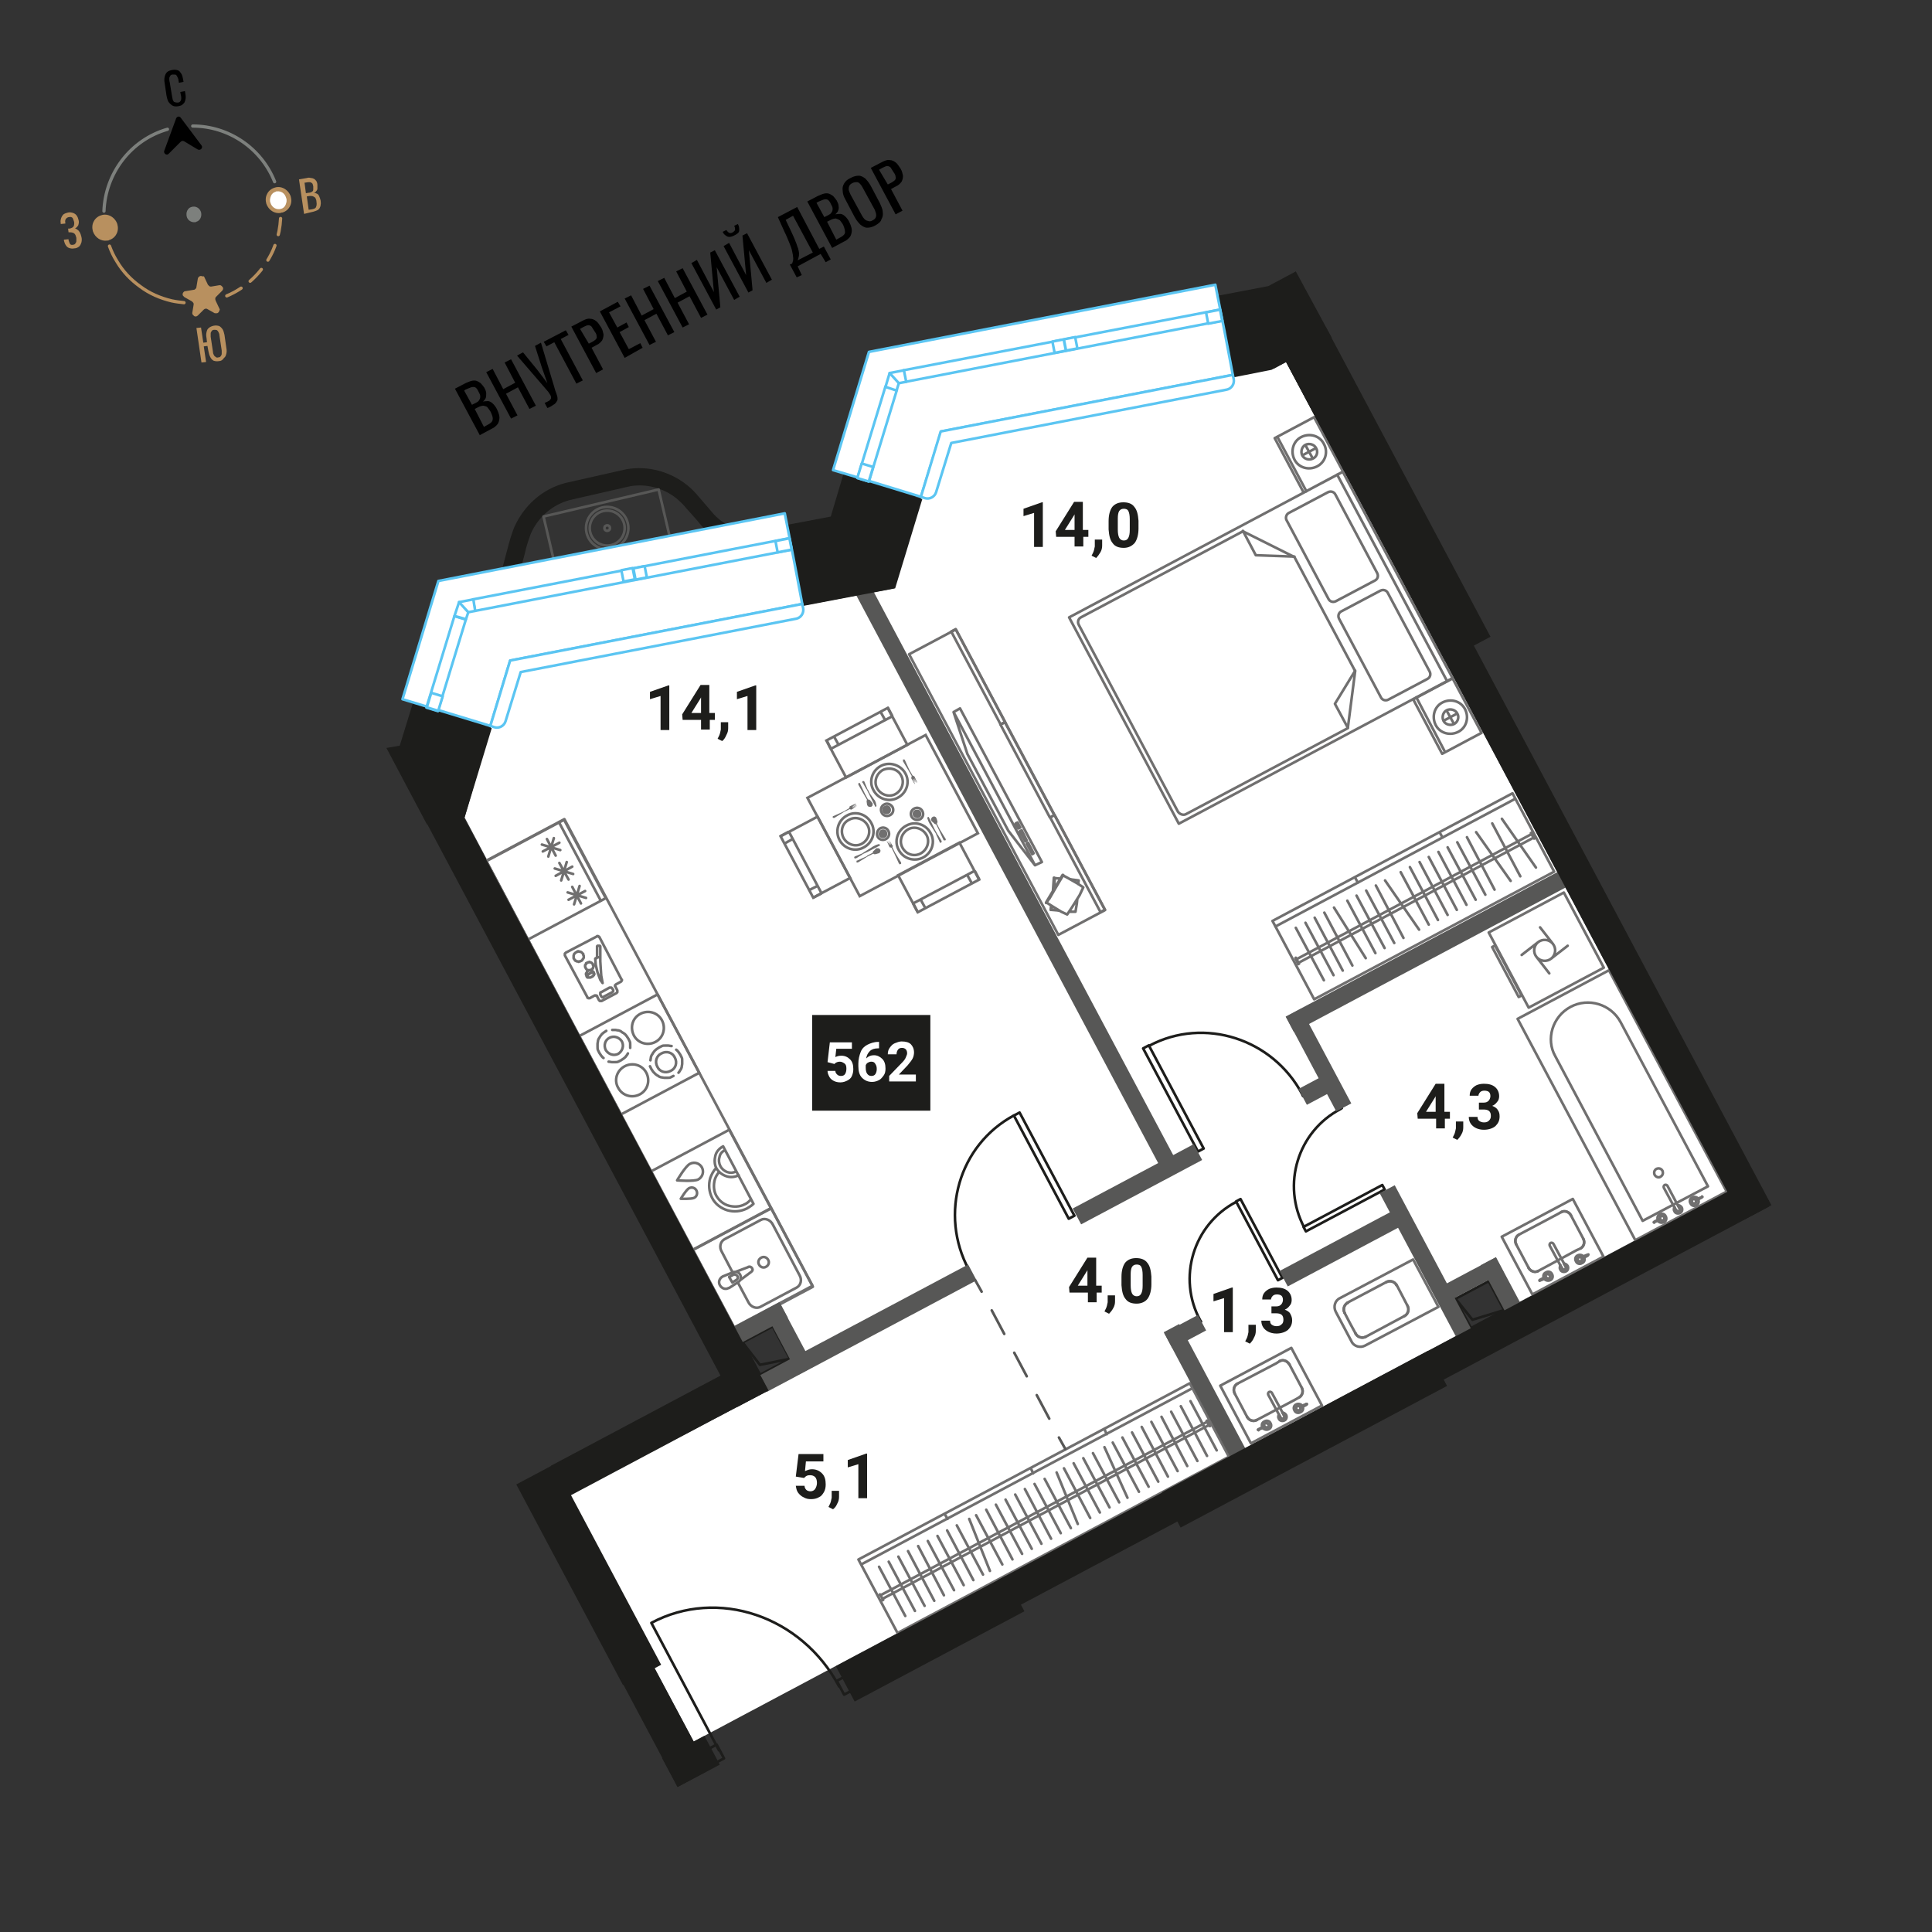 <svg xmlns="http://www.w3.org/2000/svg" xml:space="preserve" id="Layer_1" x="0" y="0" style="enable-background:new 0 0 420 420" version="1.1" viewBox="0 0 420 420"><rect x="0" y="0" width="420" height="420" fill="#333333" stroke="none"/><style>.st0{fill:#fff}.st1,.st3{stroke-linecap:round;stroke-linejoin:round}.st1{fill:none;stroke:#706f6f;stroke-width:.567;stroke-miterlimit:10}.st3{stroke-miterlimit:10}.st3,.st4,.st5,.st6{fill:none;stroke:#706f6f;stroke-width:.567}.st4{stroke-linecap:round;stroke-linejoin:round;stroke-miterlimit:10.001}.st5,.st6{stroke-miterlimit:10}.st6{stroke-miterlimit:10}.st7{fill:#706f6f}.st8,.st9{fill:none;stroke:#1d1d1b;stroke-width:.567;stroke-linecap:round;stroke-linejoin:round;stroke-miterlimit:10}.st9{stroke-miterlimit:10}.st11{fill:#575756}.st12{fill:none;stroke:#575756;stroke-width:.567;stroke-linecap:round;stroke-linejoin:round}.st14{fill:#1d1d1b}.st15{enable-background:new}.st17,.st18,.st19,.st20,.st23{fill:none;stroke:#575756;stroke-width:.567;stroke-linecap:round;stroke-linejoin:round;stroke-miterlimit:10}.st18,.st19,.st20,.st23{fill:#fff;stroke:#5bc5f2}.st19,.st20,.st23{stroke-miterlimit:10}.st20,.st23{fill:none;stroke-miterlimit:10}.st23{stroke:#7d807d;stroke-width:.708}.st24{fill:#b8905f}.st25{fill:#7d807d}</style><g id="Layer_4"><path d="M279.6 78.7 375.4 259 327 284.8l-3.3-6.3-7.3 3.8 3.4 6.4-169 89.9-28.4-53 44.7-23.3-1.9-3.4 6.9-3.6-4.1-6.9-6.6 3.4L101 177.7l9.9-34.1 83.5-15.7 10.2-34.1L277 80.1z" class="st0"/><path stroke-width=".567" d="m323.635 202.716 16.333-8.686 8.686 16.334-16.334 8.686z" class="st1"/><path d="M327.2 205h.7v12.3h-.7z" style="fill:none;stroke:#706f6f;stroke-width:.567;stroke-linecap:round;stroke-linejoin:round;stroke-miterlimit:10" transform="rotate(-27.994 327.552 211.095)"/><path d="m334 208 2.8 3.6M337.6 205.2l-2.8-3.6M337.2 208.4l3.6-2.8M334.4 204.8l-3.6 2.8M336.9 208.6c1.1-.6 1.5-2 .9-3.1s-2-1.5-3.1-.9-1.5 2-.9 3.1 2 1.5 3.1.9" class="st3"/><path stroke-width=".567" d="m329.916 221.491 19.865-10.564 25.588 48.119-19.865 10.563z" class="st1"/><path d="M341.4 218.9h0c3.9-2.1 8.8-.6 10.9 3.3l19 35.7-14.2 7.5-19-35.8c-2.1-3.7-.6-8.6 3.3-10.7z" class="st3"/><path d="M359.7 255.4c-.2-.5-.1-1 .4-1.3.5-.2 1-.1 1.3.4.2.5.1 1-.4 1.3-.4.3-1 .1-1.3-.4zM364 262.5l.4.7M365.2 262.7c.1.2 0 .5-.2.6s-.5 0-.6-.2M365.2 262.7h0M365.2 262.7l-.4-.7" class="st3"/><path d="M364.8 262c.3 0 .6.2.8.5.2.4.1 1-.4 1.2-.4.2-1 .1-1.2-.4-.2-.3-.1-.6 0-.9M364 262.5h0" class="st3"/><path d="m364.4 263.2-2.7-5c-.1-.2 0-.5.2-.6h0c.2-.1.5 0 .6.2l2.7 5.1" class="st3"/><path d="M365.2 262.7c.1.2 0 .5-.2.6s-.5 0-.6-.2M364.4 263.2h0M360.9 265.1c-.1.1-.3.2-.4.2M361.8 264.6c.1.3 0 .6-.2.7s-.5.1-.7-.2M360.9 265c-.1-.2 0-.5.2-.6.3-.1.6 0 .7.2M360.4 265.2c.1-.1.3-.1.4-.2M360.4 265.2h0M360.4 265.2h0M360.4 265.2h0" class="st3"/><path d="M360.4 265.2c-.2-.5 0-1 .4-1.2.5-.3 1.1-.1 1.3.4.3.5.1 1.1-.4 1.3-.4.2-1 .1-1.3-.3M360.5 265.4h0" class="st3"/><path d="M361.8 264.6c.1.3 0 .6-.2.7-.3.1-.6 0-.7-.2M360.9 265c-.1-.3 0-.6.2-.7.3-.1.6 0 .7.2M359.6 265.8h0c-.1-.1-.1-.1 0 0M359.5 265.7h0M359.5 265.7c.2-.2.5-.3.7-.4l.6-.3M360.9 265h0M360.9 265.1h0l-.1-.1M360.9 265.1h0M360.9 265.1l-.6.3c-.2.1-.5.2-.7.3M359.6 265.8h0M369.2 260.8h0M369.2 260.8c.2.5 0 1-.4 1.2-.5.3-1.1.1-1.3-.4-.3-.5-.1-1.1.4-1.3.4-.2 1-.1 1.3.3M369.1 260.6h0M369.1 260.6h0M369.1 260.6h0" class="st3"/><path d="M368.7 260.8c.1-.1.3-.2.4-.2M367.8 261.4c-.1-.3 0-.6.2-.7s.5-.1.7.2M368.7 261c.1.2 0 .5-.2.6-.3.1-.6 0-.7-.2M369.2 260.8c-.1.1-.3.1-.4.2" class="st3"/><path d="M367.8 261.4c-.1-.3 0-.6.2-.7.3-.1.6 0 .7.2M368.7 260.9c.1.3 0 .6-.2.7-.3.1-.6 0-.7-.2M370.1 260.2h0M370.1 260.2c-.2.2-.5.3-.7.4l-.6.3M368.7 261h0M368.7 260.8s0 .1 0 0l.1.1M368.7 260.8h0M368.7 260.8l.6-.3c.2-.1.5-.2.8-.3M370 260.1h0M370 260.1h0c.1.1.1.1 0 0" class="st3"/><path stroke-width=".567" d="m265.274 301.236 15.45-8.216 6.668 12.537-15.451 8.217z" class="st4"/><path d="m281.5 304.3.9-.5M281.5 304.3l.9-.5M283 301.7h0M283 301.7l-2.7-5.1M283 301.7l-2.7-5.1M278.2 295.9h0M278.2 295.9l-.8.5M278.2 295.9l-.8.5M277.4 296.4l-8.4 4.4M277.4 296.4l-8.4 4.4M268.4 302.9h0M268.4 302.9l2.7 5.1M268.4 302.9l2.7 5.1M273.2 308.7h0M273.2 308.7l8.3-4.4M273.2 308.7l8.3-4.4M283 301.7c.4.8.1 1.7-.6 2.1" class="st3"/><path d="M283 301.7c.4.8.1 1.7-.6 2.1M278.2 295.9c.7-.4 1.6-.1 2.1.7" class="st3"/><path d="M278.2 295.9c.7-.4 1.6-.1 2.1.7M268.4 302.9c-.4-.8-.1-1.7.6-2.1" class="st3"/><path d="M268.4 302.9c-.4-.8-.1-1.7.6-2.1M273.2 308.7c-.7.4-1.7.1-2.1-.7" class="st3"/><path d="M273.2 308.7c-.7.4-1.7.1-2.1-.7M278 307.5l.4.7M279.2 307.8c.1.2 0 .5-.2.6s-.5 0-.6-.2M279.2 307.8h0M279.2 307.8l-.4-.7" class="st3"/><path d="M278.8 307.1c.3 0 .6.2.8.5.2.4.1 1-.4 1.2-.4.2-1 .1-1.2-.4-.2-.3-.1-.6 0-.9M278 307.5h0" class="st3"/><path d="m278.4 308.2-2.7-5c-.1-.2 0-.5.2-.6h0c.2-.1.5 0 .6.2l2.7 5M279.2 307.8c.1.2 0 .5-.2.6s-.5 0-.6-.2M278.4 308.2h0M274.9 310.2c-.1.1-.3.2-.4.2M275.8 309.6c.1.3 0 .6-.2.7s-.5.1-.7-.2M274.8 310c-.1-.2 0-.5.2-.6.3-.1.6 0 .7.2M274.4 310.2c.1-.1.3-.1.4-.2M274.4 310.2h0M274.4 310.2h0M274.4 310.2h0" class="st3"/><path d="M274.4 310.2c-.2-.5 0-1 .5-1.2.5-.3 1.1-.1 1.3.4.3.5.1 1.1-.4 1.3-.4.2-1 .1-1.3-.3M274.5 310.4h0" class="st3"/><path d="M275.8 309.6c.1.3 0 .6-.2.7-.3.1-.6 0-.7-.2M274.8 310.1c-.1-.3 0-.6.2-.7.3-.1.6 0 .7.2M273.6 310.9c-.1 0-.1-.1 0 0-.1-.1-.1-.1 0 0M273.5 310.8h0" class="st3"/><path d="M273.5 310.8c.2-.2.5-.3.7-.4l.6-.3M274.8 310h0" class="st3"/><path d="M274.9 310.2c0-.1 0-.1 0 0l-.1-.1M274.9 310.2h0M274.9 310.2l-.6.3c-.2.1-.5.2-.8.3M273.6 310.9h0M283.2 305.8h0M283.2 305.8c.2.5 0 1-.5 1.2-.5.3-1.1.1-1.3-.4-.3-.5-.1-1.1.4-1.3.4-.2 1-.1 1.3.3M283.1 305.6h0M283.1 305.6h0M283.1 305.6h0" class="st3"/><path d="M282.7 305.9c.1-.1.3-.2.4-.2M281.8 306.4c-.1-.3 0-.6.2-.7s.5-.1.7.2M282.7 306c.1.2 0 .5-.2.6-.3.1-.6 0-.7-.2M283.2 305.8c-.1.1-.3.1-.4.2" class="st3"/><path d="M281.8 306.4c-.1-.3 0-.6.2-.7.3-.1.6 0 .7.2M282.7 305.9c.1.3 0 .6-.2.7-.3.1-.6 0-.7-.2M284.1 305.3h0M284.1 305.3c-.2.2-.5.3-.7.4l-.6.3M282.7 306h0M282.7 305.9h0l.1.1M282.7 305.9h0M282.7 305.9c.2-.1.4-.2.6-.4.2-.1.5-.2.8-.3M284 305.2h0" class="st3"/><path d="M284 305.2h0c.1 0 .1.1 0 0" class="st3"/><path stroke-width=".567" d="m326.463 268.857 15.45-8.216 6.668 12.537-15.451 8.216z" class="st1"/><path d="m342.7 271.8.9-.4M342.7 271.8l.9-.4M344.2 269.3h0M344.2 269.3l-2.7-5.1M344.2 269.3l-2.7-5.1M339.4 263.5h0M339.4 263.5l-.9.5M339.4 263.5l-.9.5M338.5 264l-8.3 4.4M338.5 264l-8.3 4.4M329.6 270.5h0M329.6 270.5l2.7 5.1M329.6 270.5l2.7 5.1M334.4 276.3h0M334.4 276.3l8.3-4.5M334.4 276.3l8.3-4.5M344.2 269.3c.4.8.1 1.7-.6 2.1" class="st3"/><path d="M344.2 269.3c.4.8.1 1.7-.6 2.1M339.4 263.5c.7-.4 1.7-.1 2.1.7" class="st3"/><path d="M339.4 263.5c.7-.4 1.7-.1 2.1.7M329.6 270.5c-.4-.8-.1-1.7.6-2.1" class="st3"/><path d="M329.6 270.5c-.4-.8-.1-1.7.6-2.1M334.4 276.3c-.7.4-1.7.1-2.1-.7" class="st3"/><path d="M334.4 276.3c-.7.4-1.7.1-2.1-.7M339.2 275.1l.4.7M340.4 275.4c.1.2 0 .5-.2.6s-.5 0-.6-.2M340.4 275.4h0M340.4 275.4l-.4-.7" class="st3"/><path d="M340 274.7c.3 0 .6.2.8.5.2.4.1 1-.4 1.2-.4.2-1 .1-1.2-.4-.2-.3-.1-.6 0-.9M339.2 275.1h0" class="st3"/><path d="m339.6 275.8-2.7-5c-.1-.2 0-.5.2-.6h0c.2-.1.5 0 .6.2l2.7 5" class="st3"/><path d="M340.4 275.4c.1.2 0 .5-.2.6s-.5 0-.6-.2M339.6 275.8h0M336.1 277.8c-.1.1-.3.2-.4.2M337 277.2c.1.3 0 .6-.2.7s-.5.1-.7-.2M336 277.6c-.1-.2 0-.5.2-.6.3-.1.6 0 .7.2M335.6 277.8c.1-.1.3-.1.4-.2M335.6 277.8h0M335.6 277.8h0M335.6 277.8h0" class="st3"/><path d="M335.6 277.8c-.2-.5 0-1 .5-1.2.5-.3 1.1-.1 1.3.4.3.5.1 1.1-.4 1.3-.4.2-1 .1-1.3-.3M335.7 278h0" class="st3"/><path d="M337 277.2c.1.3 0 .6-.2.7-.3.1-.6 0-.7-.2M336 277.7c-.1-.3 0-.6.2-.7.3-.1.6 0 .7.2M334.7 278.4h0M334.7 278.3h0" class="st3"/><path d="M334.7 278.3c.2-.2.5-.3.7-.4l.6-.3M336 277.6h0M336.1 277.8c0-.1-.1-.1 0 0l-.1-.1M336.1 277.8h0M336.1 277.8l-.6.3c-.2.1-.5.2-.8.3M334.7 278.4h0M344.4 273.4h0M344.4 273.4c.2.5 0 1-.5 1.2-.5.3-1.1.1-1.3-.4-.3-.5-.1-1.1.4-1.3.4-.2 1-.1 1.3.3M344.2 273.2h0M344.2 273.2h0M344.2 273.2h0" class="st3"/><path d="M343.9 273.4c.1-.1.3-.2.4-.2M343 274c-.1-.3 0-.6.2-.7s.5-.1.7.2M343.9 273.6c.1.2 0 .5-.2.6-.3.1-.6 0-.7-.2M344.4 273.4c-.1.1-.3.1-.4.2" class="st3"/><path d="M343 274c-.1-.3 0-.6.2-.7.3-.1.6 0 .7.2M343.9 273.5c.1.3 0 .6-.2.7-.3.1-.6 0-.7-.2M345.2 272.9h0" class="st3"/><path d="M345.2 272.9c-.2.2-.5.3-.7.4l-.6.3M343.9 273.6h0M343.9 273.4c0 .1 0 .1 0 0l.1.1M343.9 273.4h0M343.9 273.4c.2-.1.4-.2.6-.4.2-.1.5-.2.8-.3M345.2 272.8h0M345.2 272.8h0c.1 0 .1 0 0 0M290.4 285.2c-.6-1.1-.2-2.5.9-3l15.9-8.4 5.5 10.3-15.9 8.4c-1.1.6-2.5.2-3-.9h0l-3.4-6.4zM304.8 281.6l-1.2-2.3M304.8 281.6l-1.2-2.3M301.4 278.7h0M301.4 278.7l-8.5 4.5M301.4 278.7l-8.5 4.5M292.3 285.4h0M292.3 285.4l1.2 2.3M292.3 285.4l1.2 2.3M293.5 287.7l1.2 2.2M293.5 287.7l1.2 2.2M296.9 290.6h0M296.9 290.6l8.4-4.5M296.9 290.6l8.4-4.5M306 283.9h0M306 283.9l-1.2-2.3M306 283.9l-1.2-2.3" class="st3"/><path d="M301.4 278.7c.8-.4 1.8-.1 2.2.7" class="st3"/><path d="M301.4 278.7c.8-.4 1.8-.1 2.2.7M292.3 285.4c-.4-.8-.1-1.8.7-2.2" class="st3"/><path d="M292.3 285.4c-.4-.8-.1-1.8.7-2.2M296.9 290.6c-.8.4-1.8.1-2.2-.7" class="st3"/><path d="M296.9 290.6c-.8.4-1.8.1-2.2-.7M306 283.9c.4.8.1 1.8-.7 2.2" class="st3"/><path d="M306 283.9c.4.8.1 1.8-.7 2.2" class="st3"/><path stroke-width=".567" d="m141.49 254.666 17.04-9.062 9.062 17.04-17.04 9.062z" class="st1"/><path d="M155.7 253.9c-.6.6-1 1.4-1.3 2.2-.4 1.4-.3 2.9.4 4.3s2 2.3 3.3 2.7c1.4.4 2.9.3 4.3-.4.5-.3 1-.6 1.4-1l-6.6-12.5c-.9.5-1.5 1.2-1.7 2.1-.2.8-.2 1.8.2 2.6.5.9 1.3 1.5 2.2 1.8s1.8.2 2.7-.2" class="st3"/><path d="M156.3 254.8c-.4.5-.7 1-.9 1.6-.3 1.1-.3 2.4.3 3.5s1.6 1.9 2.7 2.2c1.1.3 2.4.3 3.5-.3.5-.2.9-.6 1.2-.9M157.5 250.1c-.6.3-1 .8-1.1 1.5-.2.6-.1 1.3.2 1.9.3.6.9 1.1 1.5 1.3s1.2.2 1.8-.1M151.8 256.4c.9-.5 1.3-1.6.8-2.6-.5-.9-1.6-1.3-2.6-.8s-2.8 3.6-2.8 3.6 3.7.3 4.6-.2zM150.9 260.4c.6-.3.8-1 .5-1.6s-1-.8-1.6-.5-1.8 2.3-1.8 2.3 2.3.1 2.9-.2z" class="st3"/><path stroke-width=".567" d="m125.905 225.242 17.04-9.06 9.061 17.04-17.04 9.06z" class="st1"/><path d="M133.1 223.9h.7c.2 0 .4.1.7.1.2.1.4.1.6.3s.4.2.6.4c.2.1.3.3.5.5.1.2.3.4.4.6l.3.6c.1.2.1.4.1.7v.7M131.2 230c-.2-.1-.3-.3-.5-.5-.1-.2-.3-.4-.4-.6l-.3-.6c-.1-.2-.1-.4-.1-.7v-.7c0-.2.1-.4.1-.7.1-.2.1-.4.3-.6.1-.2.2-.4.4-.6.1-.2.3-.3.5-.5.2-.1.4-.3.6-.4M136.5 229c-.1.2-.2.4-.4.6-.1.2-.3.3-.5.5-.2.1-.4.3-.6.4l-.6.3c-.2.1-.4.1-.7.1h-.7c-.2 0-.4-.1-.7-.1" class="st3"/><path d="M132.5 225.6c1-.5 2.1-.1 2.7.8.5 1 .1 2.1-.8 2.7-1 .5-2.1.1-2.7-.8-.5-1-.2-2.2.8-2.7zM139.2 220.4c1.7-.9 3.8-.3 4.7 1.4s.3 3.8-1.4 4.7-3.8.3-4.7-1.4c-.9-1.8-.3-3.8 1.4-4.7zM135.8 231.8c1.7-.9 3.8-.3 4.7 1.4s.3 3.8-1.4 4.7-3.8.3-4.7-1.4c-1-1.7-.3-3.8 1.4-4.7zM146.4 233.9l-.6.3c-.2.1-.4.1-.7.1h-.7c-.2 0-.4-.1-.7-.1-.2-.1-.4-.1-.6-.3-.2-.1-.4-.2-.6-.4l-.5-.5c-.1-.2-.3-.4-.4-.6l-.3-.6M147 228.2c.2.1.3.3.5.5.1.2.3.4.4.6l.3.6c.1.2.1.4.1.7v.7c0 .2-.1.4-.1.7-.1.2-.1.4-.3.6-.1.2-.2.4-.4.6M141.4 230.5c0-.2.1-.4.1-.7.1-.2.1-.4.3-.6.1-.2.2-.4.4-.6.1-.2.3-.3.5-.5.2-.1.4-.3.6-.4l.6-.3c.2-.1.4-.1.7-.1h.7c.2 0 .4.1.7.1" class="st3"/><path d="M143.8 229c1.1-.6 2.4-.2 2.9.9.6 1.1.2 2.4-.9 2.9-1.1.6-2.4.2-2.9-.9-.6-1.1-.2-2.4.9-2.9z" class="st3"/><path stroke-width=".567" d="m105.652 187.135 17.04-9.06 53.946 101.444-17.04 9.062z" class="st1"/><path stroke-width=".567" d="m105.588 187.273 17.04-9.061 9.062 17.04-17.04 9.061z" class="st1"/><path d="m118 185.1 3.6-1.9M118.9 182.4l1.9 3.6M117.8 183.6l4 1.2M119.2 186.2l1.2-4M120.8 190.4l3.6-2M121.6 187.6l2 3.6M120.6 188.8l4 1.2M122 191.4l1.2-4M123.6 195.6l3.6-1.9M124.4 192.8l1.9 3.6M123.4 194l4 1.2M124.8 196.6l1.2-4M130.6 195.8l-9-16.9" class="st3"/><path stroke-width=".567" d="m150.61 271.75 17.04-9.06 9.061 17.04-17.04 9.06z" class="st1"/><path d="m160.4 278.8 2.3 4.3c.5 1 1.7 1.5 2.6 1l7.9-4.2c.9-.5 1.2-1.7.6-2.7l-5.8-11c-.5-1-1.7-1.5-2.6-1l-7.9 4.2c-.9.5-1.2 1.7-.6 2.7l2.3 4.4" class="st3"/><path d="M166.5 275.4c.6-.3.8-1 .5-1.5-.3-.6-1-.8-1.5-.5-.6.3-.8 1-.5 1.5.3.6 1 .8 1.5.5zM157.1 277.5h0M157.1 277.5c-.7.4-1 1.2-.6 1.9s1.2 1 1.9.6M160.5 278.7l-2 1.3M160.5 278.7h0M160.5 278.7c.2-.1.3-.3.4-.4M163.3 276.5l-2.4 1.8M163.3 276.5h0M163.3 276.5c.3-.2.4-.5.2-.8s-.5-.4-.8-.3M159.9 276.5l2.9-1.1M159.9 276.5h0M159.9 276.5c-.2 0-.4 0-.6.1M157.1 277.5l2.2-.9M159.2 278.8l.8-.5M159.3 277.2l-.8.4M158.5 277.6l.7 1.2M160 278.3c.4-.2.5-.6.3-.9s-.6-.4-1-.3M160.9 278.3c.2-.4.2-.8 0-1.2-.2-.4-.6-.6-1-.6M127.7 212.4h-.1M127.6 212.4l-.1-.2M127.5 212.2v-.1M127.5 212.1l-.1-.2M127.4 211.9v-.1M127.4 211.8v-.2M127.4 211.6l.1-.1M127.5 211.5l.1-.1M127.6 211.4v-.2M127.6 211.2l.2-.1M127.8 211.1l.1-.1M127.9 211h.1M128 211l.2-.1M128.2 210.9h.1M128.3 210.9l.2.1M128.5 211h.1M128.6 211l.2.1M128.8 211.1l.1.1M128.9 211.2l.1.1M129 211.3l.1.1M129.1 211.4v.2M129.1 211.6l.1.1M128 211.7h0M128.1 211.7h-.1M128.1 211.7h0M128.2 211.6l-.1.1M128.2 211.6h0M128.2 211.6h0M128.3 211.6h-.1M128.3 211.6h0M128.4 211.5l-.1.1M127.9 211.8h0M128 211.8h-.1M128 211.7v.1M128.4 211.5h0M128.5 211.5h-.1M128.6 211.5h-.1M127.8 211.9v.1M127.9 211.8l-.1.1M128.6 211.5h0M128.7 211.4l-.1.1M127.7 212v.1M127.8 212h-.1M128.8 211.4h-.1M128.9 211.4h-.1M127.7 212.1l-.1.1M129 211.5l-.1-.1M127.6 212.2v.1M129.1 211.5h-.1M127.6 212.4h0M127.6 212.3v.1M129.1 211.6v-.1M129.1 211.6h0M127.6 212.4h.1M129.2 211.7l-.1-.1M127.7 212.5h.1M127.7 212.4v.1M129.2 211.7h0M129.2 211.8v-.1M127.9 212.5h0M127.8 212.5h.1M129.1 211.9l.1-.1M129.1 211.9h0M128 212.5h0M127.9 212.5h.1M129.1 212v-.1M129 212h.1M128.2 212.5h.1M128 212.5h.2M129 212.1l.1-.1M128.9 212.2l.1-.1M128.6 212.4l.1-.1M128.5 212.4h.1M128.4 212.5l.1-.1M128.3 212.5h.1M128.8 212.3l.1-.1M128.7 212.3h.1M126.5 208.8l-.2.1M126.3 208.9l-.2.1M126.1 209h-.2M125.9 209l-.1.1M125.8 209.1l-.2-.1M125.6 209h-.2M125.4 209l-.2-.1M125.2 208.9l-.2-.1M125.1 208.8l-.2-.2M124.9 208.6l-.1-.1M124.8 208.5l-.1-.2M124.7 208.3v-.2M124.7 208.1v-.2M124.7 207.9v-.2M124.7 207.7l.1-.2M124.8 207.5v-.1M124.8 207.4l.2-.2M125 207.2l.1-.1M125.1 207.1l.2-.1M125.3 207l.1-.1M125.4 206.9h.2M125.6 206.8h.2M125.8 206.8l.2.1M126 206.9h.2M126.2 206.9l.2.1M126.4 207l.1.1M126.5 207.1l.2.2M126.7 207.3l.1.1M126.8 207.4v.2M126.8 207.6l.1.2M126.9 207.8v.2M126.9 208v.2M126.9 208.2l-.1.2M126.8 208.4l-.1.1M126.7 208.5l-.1.2M126.6 208.7l-.1.1M128.7 210.7l-.2.1M128.5 210.8l-.1.1M128.4 210.9h-.2M128.2 210.9h-.1M128.1 210.9h-.2M127.9 210.9h-.1M127.8 210.9l-.2-.1M127.6 210.8l-.1-.1M127.5 210.7l-.1-.1M127.4 210.6l-.1-.2M127.3 210.4v-.1M127.3 210.3l-.1-.1M127.2 210.2v-.2M127.2 210v-.2M127.2 209.8l.1-.1M127.3 209.7l.1-.1M127.4 209.6v-.2M127.4 209.4l.2-.1M127.6 209.3h.1M127.7 209.3l.1-.1M127.8 209.2h.2M128 209.2l.1-.1M128.1 209.1l.2.1M128.3 209.2h.1M128.4 209.2l.2.1M128.6 209.3l.1.1M128.7 209.4l.1.1M128.8 209.5l.1.1M128.9 209.6v.2M128.9 209.8l.1.1M129 209.9v.2M129 210.1v.1M129 210.2l-.1.2M128.9 210.4v.1M128.9 210.5l-.1.1M128.8 210.6l-.1.1M134 215.9l-3.2 1.7M130.3 203.7l4.8 9.2M135.1 212.9h0M135.1 212.9l.1.1M135.2 213v.1M135.2 213.1l-.1.1M135.1 213.2h0M135.1 213.2v.1M135.1 213.3l-.1.1M135 213.4h0M135 213.4l-1.1.6M132.5 214.7l-1.8 1M129.3 216.4l-1.1.6M133.9 214h0M133.9 214l-.1.1M133.8 214.1h0M133.8 214.1l-.1.1M133.7 214.2v.1M133.7 214.3v.1M133.7 214.4h0M133.7 214.4l.1.1M133.8 214.5l.4.8M134.2 215.3v.1M134.2 215.4v.1M134.2 215.5v.1M134.2 215.6h0M134.2 215.6v.1M134.2 215.7l-.1.1M134.1 215.8h0M134.1 215.8l-.1.1M130.8 217.6h-.1M130.7 217.6h-.1M130.6 217.6h0M130.6 217.6h-.1M130.5 217.6h-.1M130.4 217.6l-.1-.1M130.3 217.5h0M130.3 217.5l-.1-.1M130.2 217.4l-.4-.8M129.8 216.6v-.1M129.8 216.5h-.1M129.7 216.5h-.1M129.6 216.5v-.1M129.6 216.4h-.1M129.5 216.4h-.1M129.4 216.4h-.1M129.3 216.4h0M128.2 217h0M128.2 217h-.1M128.1 217h-.1M128 217h-.1M127.9 217h0M127.9 217l-.1-.1M127.8 216.9h-.1M127.7 216.9v-.1M127.7 216.8l-4.9-9.1M122.8 207.7v-.1M122.8 207.6v-.1M122.8 207.5h0M122.8 207.5v-.1M122.8 207.4v-.1M122.8 207.3l.1-.1M122.9 207.2h0M122.9 207.2l.1-.1M123 207.1l6.7-3.5M129.7 203.6l.1-.1M129.8 203.5h.1M129.9 203.5h0M129.9 203.5h.1M130 203.5l.1.1M130.1 203.6h.1M130.2 203.6v.1M130.2 203.7h.1M131.2 216.7l1.9-1M133.1 215.7h0M133.1 215.7l.1-.1M133.2 215.6h0M133.2 215.6l.1-.1M133.3 215.5v-.1M133.3 215.4h0M133.3 215.4v-.1M133.3 215.3v-.1M133.3 215.2l-.2-.3M133.1 214.9l-.1-.1M133 214.8h0M133 214.8l-.1-.1M132.9 214.7h-.1M132.8 214.7h0M132.8 214.7h-.1M132.7 214.7h-.1M132.6 214.7h-.1M130.7 215.7h-.1M130.6 215.7l-.1.1M130.5 215.8v.1M130.5 215.9h0M130.5 215.9v.1M130.5 216v.1M130.5 216.1v.1M130.5 216.2h0M130.5 216.2l.2.4M130.7 216.6h0M130.7 216.6l.1.1M130.8 216.7h0M130.8 216.7l.1.1M130.9 216.8h.1M131 216.8h.1M131.1 216.8h0M131.1 216.8l.1-.1M131 213.7l-.5-.7M130.5 213l-.6-1.6M129.9 211.4l-.4-1.7M129.5 209.7l-.1-1.3M129.4 208.4h.1M129.5 208.4v-.1M129.5 208.3h.1M129.6 208.3h0M129.6 208.3h.1M129.7 208.3v-.1M129.7 208.2h.1M129.7 208.2l.1-.1M130.5 208.1v.9M130.5 209l.2 3.1M130.7 212.1l.3 1.6M129.8 208.1V206M129.8 206h0M129.8 206v-.1M129.8 205.9v-.1M129.8 205.8h0M129.8 205.8v-.1M129.8 205.7h.1M129.9 205.7v-.1M129.9 205.6h.1M130 205.6h.1M130.1 205.6h0M130.1 205.6h.1M130.2 205.6h.1M130.3 205.6h0M130.3 205.6h.1M130.4 205.6v.1M130.4 205.7h.1M130.5 205.7v.1M130.5 205.8v.1M130.5 205.9h0M130.5 205.9v.1M130.5 206h0M130.5 206v2.1M130.5 208.1h-.7" class="st3"/><path stroke-width=".567" d="m307.223 152.038 8.564-4.554 6.292 11.83-8.564 4.555z" class="st4"/><path stroke-width=".567" d="m277.11 95.244 8.565-4.554 6.29 11.831-8.563 4.554zM232.413 134.213l59.508-31.644 23.85 44.851-59.507 31.645z" class="st1"/><path d="m280.2 111.5 8.5-4.5c.6-.3 1.3-.1 1.6.5l9.1 17.1c.3.6.1 1.3-.5 1.6l-8.5 4.5c-.6.3-1.3.1-1.6-.5l-9.1-17.1c-.3-.5-.1-1.3.5-1.6zM301.8 152.1l8.5-4.5c.6-.3.8-1 .5-1.6l-9.1-17.1c-.3-.6-1-.8-1.6-.5l-8.5 4.5c-.6.3-.8 1-.5 1.6l9.1 17.1c.3.6 1 .8 1.6.5zM256.1 176.5l-21.6-40.7c-.3-.6-.1-1.3.5-1.6l35.2-18.7 11.2 5.6 13.2 24.8-1.6 12.4-35.2 18.7c-.6.3-1.3 0-1.7-.5z" class="st3"/><path d="m293 158.2-2.8-5.2 4.4-7.2M270.2 115.4l2.8 5.3 8.4.3M277.7 95l6.3 11.8M307.9 151.6l6.2 11.8M317 159.1c-1.8.9-4 .3-4.9-1.5s-.3-4 1.5-4.9 4-.3 4.9 1.5c.9 1.8.3 4-1.5 4.9z" class="st3"/><path d="M316.1 157.4c-.8.4-1.9.1-2.3-.7s-.1-1.9.7-2.3c.8-.4 1.9-.1 2.3.7.5.8.1 1.9-.7 2.3zM316.8 155.1l-3 1.6M314.5 154.5l1.6 2.9M286.3 101.4c-1.8.9-4 .3-4.9-1.5s-.3-4 1.5-4.9 4-.3 4.9 1.5c1 1.8.3 4-1.5 4.9z" class="st3"/><path d="M285.4 99.7c-.8.4-1.9.1-2.3-.7-.4-.8-.1-1.9.7-2.3.8-.4 1.9-.1 2.3.7.5.8.2 1.9-.7 2.3zM286.1 97.4l-3 1.6M283.8 96.8l1.6 2.9M314.6 148.1l-23.9-44.9" class="st3"/><path stroke-width=".567" d="m197.63 142.231 10.153-5.4 32.443 61.01-10.154 5.398z" class="st1"/><path stroke-width=".567" d="m228.299 177.709.97-.517 10.94 20.572-.971.517zM217.48 157.491l.971-.516 10.752 20.218-.972.516z" class="st1"/><path stroke-width=".567" d="m206.788 137.288.972-.517 10.751 20.219-.971.516z" class="st1"/><path d="M234.4 191.4h0M234.4 191.4h0M229.5 190.9h-.1M229 193.8h0M229.1 193.4l.1-1.4M229.4 190.9h0M229.4 190.9h0M228.5 197.8h.1M228.6 197.8h0M228.6 197.3l.1-.3M229 193.8h0M229 193.4l.2-2M229.3 190.9h0M228.6 197.8h0M228.6 197.8h0M229 193.8h0M229.1 193.4l.1-1.5M229.3 190.9h0M228.6 197.8h-.1M228.4 197.8h.1M228.4 197.8l.1-.9M228.8 194.1h0M228.9 193.7l.2-2.9M228.5 197.8h0M228.5 197.8v-.9M228.8 194.1h0M228.9 193.7l.3-2.8M228.5 197.8l.1-.9M228.9 194h0M228.9 193.6l.3-2.7M229.2 190.9h.1M229.3 190.9h0M229.3 190.9l-.1-.1M229.1 190.8l.1.1M229.2 190.9h0M228.6 197.8l1.2.1M228.6 197.8l.1-.8M229.8 197.9l.6.1M232.4 198.2h1.4M233.8 198.2l.3-1.8M234.1 196.4l.1-1M234.4 192.2l.1-.8M234.5 191.4l-1.5-.2M233 191.2l-.4-.1M230.5 191l-1.2-.1M229.3 190.9l-.1 1.7M229.2 192.6l-.1.7M229 193.7h0M228.1 195.2l2.4-3.9M231.2 190.3h0M231.2 190.3h0M235.5 192.9h0M235.5 192.9h0M231.3 190.4l-.1-.1M227.5 196.3h0M227.5 196.3v-.1M227.5 196.3v-.1M227.8 195.8l3-5.1M231.1 190.3h0M227.5 196.3h0M227.5 196.3v-.1M228.1 195.4l2.5-4.3M231.1 190.3h0M227.5 196.3h-.1M227.4 196.2h0M227.4 196.2l3.6-6M227.4 196.2h.1M227.4 196.2l3.6-6M227.5 196.2l3.5-5.9M231.1 190.3h0M231.1 190.3h-.1M231.1 190.3v-.1M231.1 190.2h-.1M231 190.2h0M231 190.2v.1M227.5 196.2l1.1.7M227.5 196.2l1-1.5M228.6 196.9l2.1 1.3M230.7 198.2l1.3.6M232 198.8l1-1.5M233 197.3l1.7-2.7M234.7 194.6l.8-1.7M235.5 192.9l-1.2-.8M234.3 192.1l-2.1-1.2M232.2 190.9l-1.1-.6M231.1 190.3l-.9 1.5M230.2 191.8l-1.7 2.9M219.2 180.6l-8.9-16.7h0l-3-9.1 1.4-.8 17.8 33.4h0l-1.5.7zM224.7 185.5l-1.2-2.3M223.5 183.2l-.3.2M223.2 183.4l1.2 2.3M224.4 185.7l.3-.2M223.2 182.7l-1.1-2.2M222.1 180.5l-.4.2M221.7 180.7l1.2 2.2M222.9 182.9l.3-.2M221.8 179.9l-.6-1.1M221.2 178.8l-.4.2M220.8 179l.6 1.1M221.4 180.1l.4-.2M207.3 154.8l17.7 33.3" class="st3"/><path stroke-width=".567" d="m175.534 173.446 25.692-13.663 11.362 21.366-25.692 13.663z" class="st5"/><path stroke-width=".567" d="m179.652 160.984 13.332-7.09 4.272 8.035-13.331 7.09z" class="st5"/><path d="m194 155.7-13.4 7.1M193 153.8l1 1.9M180.6 162.8l-.9-1.9" class="st6"/><path stroke-width=".567" d="m195.244 190.273 13.332-7.09 4.272 8.035-13.331 7.09z" class="st5"/><path d="m198.5 196.4 13.4-7.1M199.5 198.3l-1-1.9M211.9 189.3l1 1.9M181.3 160.1l1 1.8M191.4 154.7l1 1.8" class="st6"/><path stroke-width=".567" d="m169.694 181.803 8.035-4.273 7.089 13.332-8.034 4.272z" class="st5"/><path d="M181 177.6v-.1h.1v-.1h.1l2.2-1 1.2-.7.1-.3v-.1l1.3-.6.1.1-.9.5.9-.4-.8.5v.1l.9-.5v.1l-.9.5h.1l.9-.4-1.2.8h-.1l-.3-.1-1.2.6-2.1 1.3H181.1v-.1h-.1v-.1M188.6 185.2l-.9.4-.2.1-.1.1-1.3.8H185.8l-.1-.1v-.2l.1-.1 1.7-.7.1-.1.8-.5.2.3 2.7-1.4v-.2h-.1l-.1-.1h-.1l-.6.2-.4.2-.2.1-1.4.9M190.7 184.4h-.2l-.1.1-.5.5h-.1v.2l-.1.1v.1l-1.2.6v.1l-2.2 1h-.1v.4H186.5l2.1-1.3 1.2-.6h.1l.1.1H190.3l.7-.2h.1l.1-.1.1-.1v-.1l.1-.1V184.8l-.1-.1v-.1l-.1-.1h-.1l-.1-.1H190.7M191.1 181.7c.2.5.8.6 1.3.4.5-.2.6-.8.4-1.3-.2-.5-.8-.6-1.3-.4-.4.3-.6.9-.4 1.3" class="st7"/><path d="M190.8 181.9c.3.6 1.1.9 1.8.5.6-.3.9-1.1.5-1.8-.3-.6-1.1-.9-1.8-.5-.6.4-.8 1.2-.5 1.8M183.4 182.2c.8 1.4 2.6 2 4 1.2s2-2.6 1.2-4-2.6-2-4-1.2c-1.5.7-2 2.5-1.2 4" class="st3"/><path d="M182.5 182.6c1 1.9 3.4 2.7 5.3 1.6 1.9-1 2.7-3.4 1.6-5.3-1-1.9-3.4-2.7-5.3-1.6-1.9 1-2.6 3.4-1.6 5.3" class="st3"/><path d="M196.5 165.1h.1l.1.1 1 2.2.7 1.2.3.1v.1h.1l.6 1.3h-.1l-.5-.9v.1l.4.9-.6-.9.4 1-.5-.9h-.1l.5 1h-.1l-.7-1.2v-.1l.1-.4-.7-1.2-1.2-2v-.4h.2M188.9 172.6l-.4-.8-.1-.2-.1-.1-.8-1.4h-.1v-.1l.1-.1v-.1H187.8l.1.1.7 1.7.1.1.4.8-.2.1 1.4 2.8h.1l.1-.1v-.1l.1-.1h-.1v-.1l-.1-.5-.2-.5-.1-.1-1-1.4M189.7 174.8v-.2l-.1-.1-.5-.6h-.1l-.1-.1h-.2l-.7-1.3-1-2.1v-.1h-.1v-.1h-.2l-.1.1V170.6l1.2 2.1.7 1.2-.1.1V174.3l.1.7.1.1v.1l.1.1h.1l.1.1h.5l.1-.1.1-.1.1-.1V174.8M192.3 175.2c-.5.2-.6.8-.4 1.3.2.5.8.6 1.3.4.5-.2.6-.8.4-1.3-.2-.5-.8-.7-1.3-.4" class="st7"/><path d="M192.2 174.9c-.6.3-.9 1.1-.5 1.8.3.6 1.1.9 1.8.5.6-.3.9-1.1.5-1.8-.4-.6-1.2-.9-1.8-.5M191.9 167.4c-1.4.8-2 2.6-1.2 4s2.6 2 4 1.2 2-2.6 1.2-4c-.7-1.4-2.5-1.9-4-1.2" class="st3"/><path d="M191.5 166.5c-1.9 1-2.7 3.4-1.6 5.3 1 1.9 3.4 2.7 5.3 1.6 1.9-1 2.7-3.4 1.6-5.3-1-1.8-3.4-2.6-5.3-1.6" class="st3"/><path d="M195.7 187.9h-.1l-.1-.1-.1-.1-1-2.2-.6-1.2-.3-.1h-.1l-.6-1.3v-.1l.6.9-.4-.9.5.8h.1l-.5-.9.6.9v-.1l-.4-.9.7 1.2h.1v.1l-.1.3.6 1.2 1.3 2.1V187.8h-.1l-.1.1M203.2 180.3l.5.9.1.2.1.1.8 1.3V183.1h-.1v.1H204.3v-.1l-.8-1.7v-.1l-.5-.8.2-.2-1.3-2.7h-.2v.1h-.1v.2l.2.6.2.4.1.2.9 1.4M202.4 178.2v.1l.1.1v.1l.6.5v.1h.1l.2.1h.1l.6 1.2 1 2.2.1.1H205.5l.1-.1v-.2l-1.3-2.1-.6-1.2v-.2l.1-.1v-.2l-.2-.7-.1-.1v-.1l-.1-.1h-.1l-.1-.1H202.9l-.1.1h-.1l-.1.1-.1.1v.1l-.1.1v.2M199.8 177.8c.5-.2.6-.8.4-1.3-.2-.5-.8-.6-1.3-.4-.5.2-.6.8-.4 1.3.3.4.9.6 1.3.4" class="st7"/><path d="M200 178.1c.6-.3.9-1.1.5-1.8-.3-.6-1.1-.9-1.8-.5-.6.3-.9 1.1-.5 1.8.4.6 1.2.8 1.8.5M200.2 185.5c1.4-.8 2-2.6 1.2-4s-2.6-2-4-1.2-2 2.6-1.2 4c.8 1.5 2.6 2 4 1.2" class="st3"/><path d="M200.7 186.4c1.9-1 2.7-3.4 1.6-5.3-1-1.9-3.4-2.7-5.3-1.6-1.9 1-2.7 3.4-1.6 5.3 1 1.9 3.4 2.6 5.3 1.6" class="st3"/><path d="m171.5 180.8 7.1 13.4M169.6 181.8l1.9-1M178.6 194.2l-1.9 1M175.9 193.5l1.8-.9M170.5 183.4l1.8-1M200.1 195.5l1 1.8M210.2 190.1l1 1.8" class="st6"/><path stroke-width=".567" d="m276.627 200.2 52.18-27.747 9.06 17.04-52.179 27.747z" class="st1"/><path d="m329.3 173.7-52 27.7M313.6 182.1l-.6-1.1M295.2 191.9l-.6-1.1M281.6 208.3l.6 1.3.2-.1-.7-1.3zM332.8 181.1l.7 1.2.2-.1-.7-1.2zM332.8 181.4l-50.9 27.1M333.2 182.2l-50.9 27.1M328.4 191.5l-7.5-10.6M324.9 193.4l-6-11.4M322.9 194.5l-6.1-11.4M320.8 195.6l-6.1-11.4M318.8 196.7l-6.1-11.5M316.7 197.8l-6.1-11.5M314.7 198.9l-6.1-11.5M312.6 200l-6.1-11.5M310.6 201l-6.1-11.4M308.5 202.1l-7.4-10.7M305.1 203.9l-6-11.4M333.9 188.6l-7.4-10.6M330.5 190.5l-6.1-11.5M303.1 205l-6.1-11.4M301 206.1l-6.1-11.4M299 207.2l-6.1-11.4M296.9 208.3l-6.9-11M294 209.9l-6.1-11.5M291.9 211l-6.1-11.5M289.9 212l-6.1-11.4M287.8 213.1l-6.1-11.4" class="st3"/><path stroke-width=".567" d="m186.615 339.021 72.045-38.311 8.498 15.98-72.045 38.312z" class="st1"/><path d="m187.4 340 71.8-38.2M224.6 320.3l-.5-1.1M206 330.2l-.6-1M240.6 311.8l-.5-1.1M192 347.8l-.7-1.2M191.2 346.7l.1-.1M191.8 347.9l.2-.1M262.9 310l-.6-1.1M263.1 310l-.6-1.2M262.3 308.9l.2-.1M262.9 310h.2M191.4 346.8l71-37.7M191.8 347.6l71-37.8M215.2 341.5l-4.5-11.3M217.9 340.1l-5.7-10.7M220.1 339l-5.7-10.8M222.2 337.8l-5.7-10.7M224.3 336.7l-5.7-10.7M226.4 335.6l-5.7-10.7M228.5 334.5l-5.7-10.8M230.6 333.3l-5.7-10.7M232.8 332.2l-5.7-10.7M196.8 351.3l-5.7-10.7M198.9 350.2l-5.7-10.7M201 349.1l-5.7-10.7M203.1 348l-5.7-10.8M205.2 346.8l-5.6-10.7M207.4 345.7l-5.7-10.7M209.5 344.6l-5.7-10.7M211.6 343.5l-5.7-10.8M213.7 342.3l-5.7-10.7M234.3 331.3l-4.6-11.2M237 330l-5.7-10.8M239.1 328.8l-5.7-10.7M241.2 327.7l-5.7-10.7M243.3 326.6l-5.7-10.7M245.1 325.6l-5-11M247.6 324.3l-5.7-10.7M249.7 323.2l-5.7-10.7M251.8 322.1l-5.7-10.7M253.9 321l-5.7-10.8M256 319.8l-5.7-10.7M258.1 318.7l-5.6-10.7M260.3 317.6l-5.7-10.7M262.4 316.5l-5.7-10.8M264.5 315.3l-5.7-10.7" class="st3"/><path id="ARC_435_" d="M291.7 240.9c-.1.1-.2.1-.3.2-9.3 4.9-12.8 16.4-7.9 25.7" class="st8"/><path id="LWPOLYLINE_1198_" d="M282.5 262.1h19.4v1.1h-19.4z" class="st9" transform="rotate(-28.003 292.2 262.661)"/><path id="ARC_434_" d="M261.1 287.3c-.1-.1-.1-.2-.2-.3-5-9.2-1.5-20.8 7.8-25.7" class="st8"/><path id="LWPOLYLINE_1197_" d="M273.2 259.8h1.1v19.4h-1.1z" class="st9" transform="rotate(-28.003 273.729 269.495)"/><path id="ARC_426_" d="M182.4 366.6c-8.1-15.3-26.4-21.5-40.8-13.8l14.7 27.7" class="st8"/><path stroke-width=".567" d="m181.91 365.402 1.59-.845 1.596 3.002-1.59.845zM154.205 380.1l1.59-.844 1.596 3.002-1.59.845z" class="st9"/><path id="ARC_401_" d="M283.3 238.3c-.1-.1-.2-.3-.2-.4-6.4-12.1-21.3-16.9-33.2-10.6" class="st8"/><path id="LWPOLYLINE_1171_" d="M254.4 226.1h1.4v25.4h-1.4z" class="st9" transform="rotate(-28.003 255.083 238.822)"/><path id="ARC_395_" d="M210.8 276.4c-.1-.1-.2-.3-.2-.4-6.5-12.1-2.1-27.1 9.8-33.5" class="st8"/><path id="LWPOLYLINE_1165_" d="M226.3 240.7h1.4v25.4h-1.4z" style="fill:none;stroke:#1d1d1b;stroke-width:.567;stroke-linecap:round;stroke-linejoin:round;stroke-miterlimit:10" transform="rotate(-27.994 226.992 253.415)"/><path id="LWPOLYLINE_1144_" d="M162.9 289.6h7.4v8h-7.4z" class="st9" transform="rotate(-28.003 166.6 293.574)"/><path id="LWPOLYLINE_1143_" d="m161.4 291.8 3.8 4.9 6.5-1.3" class="st8"/><path id="LWPOLYLINE_1142_" d="M317.6 280h8.2v7.2h-8.2z" class="st9" transform="rotate(-28.003 321.713 283.595)"/><path id="LWPOLYLINE_1141_" d="m327 284.8-6.9 2.1-3.7-4.6" class="st8"/><path d="m158.782 288.762 10.683-5.681 1.831 3.443-10.683 5.68z" class="st11"/><path d="m166.108 284.92 3.355-1.784 7.418 13.95-3.355 1.784z" class="st11"/><path d="m164.824 299.166 45.646-24.273 1.83 3.443-45.645 24.273zM233.197 262.721l26.31-13.99 1.831 3.443-26.31 13.99zM282.27 236.732l7.152-3.803 1.831 3.444-7.151 3.803zM311.746 280.478l13.42-7.136 1.69 3.178-13.42 7.137zM278.164 276.303l25.163-13.38 1.784 3.355-25.163 13.38zM253.092 289.768l7.328-3.897 1.784 3.355-7.328 3.897z" class="st11"/><path d="m252.987 289.612 3.355-1.784 17.84 33.55-3.354 1.784zM299.934 259.394l3.267-1.737 17.136 32.226-3.266 1.737zM279.55 221.034l3.267-1.737 10.939 20.571-3.267 1.737zM186.02 129.183l3.267-1.738 66.152 124.401-3.266 1.737z" class="st11"/><path d="m279.49 221.001 60.125-31.973 1.785 3.355-60.126 31.973zM321.859 275.073l3.355-1.784 6.338 11.92-3.355 1.783z" class="st11"/><path d="m231.6 315-1.4-2.5" class="st12"/><path d="m228.1 308.4-13.6-25.6" style="fill:none;stroke:#575756;stroke-width:.567;stroke-linecap:round;stroke-linejoin:round;stroke-dasharray:5.793,4.635"/><path d="m213.4 280.8-1.4-2.5" class="st12"/><path d="m278.345 76.386 6.269-3.333 100.473 188.94-6.269 3.334z" class="st14"/><path d="m278.356 76.404 9.889-5.259 35.776 67.277-9.889 5.259zM216.885 343.495l39.907-21.221 3.334 6.268-39.907 21.222zM143.951 382.237l9.182-4.883 3.334 6.268-9.182 4.883z" class="st14"/><path d="m133.98 363.355 6.798-3.615 13.334 25.074-6.798 3.615zM119.764 318.642l43.615-23.193 3.616 6.798-43.616 23.194z" class="st14"/><path d="m92.042 177.589 6.798-3.616 68.218 128.286-6.798 3.615zM310.13 293.854l71.163-37.841 3.333 6.268-71.162 37.842z" class="st14"/><path d="m252.572 324.407 57.918-30.799 4.085 7.681-57.919 30.8zM181.71 362.225l36.905-19.625 4.085 7.68-36.905 19.626zM112.24 322.705l8.3-4.413 23.193 43.615-8.3 4.414z" class="st14"/><g class="st15"><path d="M226.7 118.9h-1.9v-7.4l-2.3.7v-1.6l4-1.4h.2v9.7zM235.5 115.2h1.1v1.5h-1.1v2.1h-1.9v-2.1h-4l-.1-1.2 4-6.4h1.9v6.1zm-4 0h2.1v-3.4l-.1.2-2 3.2zM238.3 121.3l-1-.5.2-.4c.3-.5.4-1.1.5-1.6v-1.5h1.6v1.3c0 .5-.1 1-.4 1.5-.3.5-.6.9-.9 1.2zM247.5 114.9c0 1.3-.3 2.4-.8 3.1-.6.7-1.4 1.1-2.4 1.1-1.1 0-1.9-.3-2.4-1-.6-.7-.8-1.7-.9-3v-1.8c0-1.4.3-2.4.8-3.1.6-.7 1.4-1 2.4-1 1.1 0 1.9.3 2.4 1 .6.7.8 1.7.9 3v1.7zm-1.9-2c0-.8-.1-1.4-.3-1.8-.2-.4-.6-.5-1-.5-.5 0-.8.2-1 .5s-.3.9-.3 1.6v2.4c0 .8.1 1.4.3 1.8.2.4.6.6 1 .6.5 0 .8-.2 1-.6.2-.4.3-.9.3-1.7v-2.3z" class="st14"/></g><g class="st15"><path d="M314.1 241.7h1.1v1.5h-1.1v2.1h-1.9v-2.1h-4l-.1-1.2 4-6.4h1.9v6.1zm-4.1 0h2.1v-3.4l-.1.2-2 3.2zM316.8 247.8l-1-.5.2-.4c.3-.5.4-1.1.5-1.6v-1.5h1.6v1.3c0 .5-.1 1-.4 1.5-.2.4-.5.8-.9 1.2zM321.5 239.7h1c.5 0 .8-.1 1.1-.4.2-.2.4-.6.4-1s-.1-.7-.3-.9-.6-.3-1-.3-.7.1-.9.3-.4.5-.4.8h-1.9c0-.5.1-1 .4-1.4s.7-.7 1.1-.9c.5-.2 1-.3 1.6-.3 1 0 1.8.2 2.4.7s.9 1.2.9 2c0 .4-.1.9-.4 1.2-.3.4-.6.7-1.1.9.5.2 1 .5 1.2.9.3.4.4.8.4 1.4 0 .9-.3 1.5-.9 2.1-.6.5-1.5.8-2.5.8s-1.8-.3-2.4-.8-.9-1.2-.9-2h1.9c0 .4.1.7.4.9s.6.3 1 .3c.5 0 .8-.1 1.1-.4s.4-.6.4-1c0-1-.5-1.4-1.6-1.4h-1v-1.5z" class="st14"/></g><g class="st15"><path d="M238.4 279.5h1.1v1.5h-1.1v2.1h-1.9V281h-4l-.1-1.2 4-6.4h1.9v6.1zm-4.1 0h2.1v-3.4l-.1.2-2 3.2zM241.1 285.6l-1-.5.2-.4c.3-.5.4-1.1.5-1.6v-1.5h1.6v1.3c0 .5-.1 1-.4 1.5-.2.4-.6.9-.9 1.2zM250.3 279.2c0 1.3-.3 2.4-.8 3.1s-1.4 1.1-2.4 1.1c-1.1 0-1.9-.3-2.4-1-.6-.7-.8-1.7-.9-3v-1.8c0-1.4.3-2.4.8-3.1.6-.7 1.4-1 2.4-1s1.9.3 2.4 1c.6.7.8 1.7.9 3v1.7zm-1.9-2c0-.8-.1-1.4-.3-1.8-.2-.4-.6-.5-1-.5-.5 0-.8.2-1 .5-.2.3-.3.9-.3 1.6v2.4c0 .8.1 1.4.3 1.8.2.4.6.6 1 .6.5 0 .8-.2 1-.6.2-.4.3-.9.3-1.7v-2.3z" class="st14"/></g><g class="st15"><path d="M145.5 158.7h-1.9v-7.4l-2.3.7v-1.6l4-1.4h.2v9.7zM154.3 155h1.1v1.5h-1.1v2.1h-1.9v-2.1h-4l-.1-1.2 4-6.4h1.9v6.1zm-4 0h2.1v-3.4l-.1.2-2 3.2zM157 161.1l-1-.5.2-.4c.3-.5.4-1.1.5-1.6V157h1.6v1.3c0 .5-.1 1-.4 1.5-.2.5-.5 1-.9 1.3zM164.4 158.7h-1.9v-7.4l-2.3.7v-1.6l4-1.4h.2v9.7z" class="st14"/></g><g class="st15"><path d="m173 321 .6-4.9h5.4v1.6h-3.8l-.2 2.1c.5-.2.9-.4 1.5-.4.9 0 1.6.3 2.2.9s.8 1.4.8 2.4c0 .6-.1 1.2-.4 1.7-.3.5-.6.9-1.1 1.1-.5.3-1.1.4-1.7.4-.6 0-1.1-.1-1.6-.4-.5-.2-.9-.6-1.2-1-.3-.4-.4-.9-.5-1.5h1.9c0 .4.2.7.4.9s.6.3.9.3c.4 0 .8-.2 1-.5s.4-.8.4-1.3-.1-1-.4-1.3-.7-.4-1.1-.4c-.5 0-.8.1-1.1.4l-.2.2-1.8-.3zM181.1 328.1l-1-.5.2-.4c.3-.5.4-1.1.5-1.6v-1.5h1.6v1.3c0 .5-.1 1-.4 1.5-.2.5-.5.9-.9 1.2zM188.5 325.7h-1.9v-7.4l-2.3.7v-1.6l4-1.4h.2v9.7z" class="st14"/></g><g class="st15"><path d="M268 289.6h-1.9v-7.4l-2.3.7v-1.6l4-1.4h.2v9.7zM271.7 292.1l-1-.5.2-.4c.3-.5.4-1.1.5-1.6V288h1.6v1.3c0 .5-.1 1-.4 1.5-.2.5-.5.9-.9 1.3zM276.4 284h1c.5 0 .8-.1 1.1-.4.2-.2.4-.6.4-1s-.1-.7-.3-.9-.6-.3-1-.3-.7.1-.9.3-.4.5-.4.8h-1.9c0-.5.1-1 .4-1.4.3-.4.7-.7 1.1-.9.5-.2 1-.3 1.6-.3 1 0 1.8.2 2.4.7s.9 1.2.9 2c0 .4-.1.9-.4 1.2-.3.4-.6.7-1.1.9.5.2 1 .5 1.2.9s.4.8.4 1.4c0 .9-.3 1.5-.9 2.1-.6.5-1.5.8-2.5.8s-1.8-.3-2.4-.8-.9-1.2-.9-2h1.9c0 .4.1.7.4.9.3.2.6.3 1 .3.5 0 .8-.1 1.1-.4.3-.2.4-.6.4-1 0-1-.5-1.4-1.6-1.4h-1V284z" class="st14"/></g><path id="LWPOLYLINE_1097_" d="M155.8 117c-1.6-1-3-2.2-4.1-3.7l-2.5-2.8c-.6-.8-1.4-1.5-2.2-2.2-2.8-2.2-6.4-3.2-10-2.6l-13.1 3c-3.8 1-6.9 3.7-8.5 7.3-.5 1.4-1 2.8-1.3 4.3-.4 1.4-.7 2.7-1.1 4.1-.1.3-.2.7-.4 1l-4.2.8c.7-2.2 1.3-4.5 1.9-6.8.4-1.6.9-3.3 1.5-4.8 2.1-4.7 6.1-8.3 11.1-9.6l13.3-3c4.7-.8 9.4.5 13.1 3.4 1 .8 1.9 1.7 2.7 2.7l2.5 2.9c2.4 3.1 6.2 4.8 10.1 4.4l-8.8 1.6z" class="st14"/><path d="m194.6 127.9 5.9-19.4-1.5-.4.1-.4-13.3-4.1-2.4-.7-2.8 9.4-9.5 1.8 1.5 7.7 1.6 8.4h.2l.3 1.5zM84 162.6l8.8 16.6 8.2-1.5 5.9-19.4-1.5-.5.1-.3-13.4-4.1-2.3-.7-2.9 9.4zM281.7 59l-6 3.2-11 2.1 1.5 7.7 1.6 8.5.2-.1.3 1.6 8.1-1.6 13.1-7z" class="st14"/><path id="LWPOLYLINE_1087_" d="M119.1 109.2h25.7v11.2h-25.7z" style="fill:none;stroke:#575756;stroke-width:.567;stroke-linecap:round;stroke-linejoin:round;stroke-miterlimit:10.001" transform="rotate(-13.209 131.943 114.805)"/><circle id="CIRCLE_200_" cx="132" cy="114.8" r="4.6" class="st17"/><path id="CIRCLE_199_" d="M132 111c-2.1 0-3.8 1.7-3.8 3.8 0 2.1 1.7 3.8 3.8 3.8s3.8-1.7 3.8-3.8-1.7-3.8-3.8-3.8z" class="st17"/><circle id="CIRCLE_198_" cx="132" cy="114.8" r=".6" class="st17"/><path id="LWPOLYLINE_1047_" d="m92.1 153.4-4.6-1.4 7.8-25.7 75.3-14.7 2 10.2 1.8 9.5-63.5 12.3-4.3 14.2z" class="st18"/><path id="LINE_2331_" d="m174.4 131.3-63.5 12.3-4.3 14.2.9.3c1 .3 2.1-.3 2.4-1.3l3.3-10.7 59.9-11.6c1-.2 1.7-1.2 1.5-2.3l-.2-.9z" class="st18"/><path d="m92.701 153.822 6.082-19.891 2.487.76-6.082 19.89z" class="st18"/><path d="m92.787 153.765.965-3.156 2.486.76-.964 3.156zM103.3 132.8l68.8-13.3-.5-2.5-68.8 13.3z" class="st18"/><path stroke-width=".567" d="m168.577 117.619 3.043-.592.477 2.454-3.043.592z" class="st19"/><path d="m102.9 130.3.4 2.5-1.5.3-.5 1.5-2.5-.7 1-3z" class="st18"/><path stroke-width=".567" d="m137.688 123.552 2.454-.477.477 2.454-2.454.477zM135.077 123.966l2.454-.477.477 2.454-2.454.477z" class="st19"/><path d="m101.8 133.1-2-2.2" class="st20"/><path id="LWPOLYLINE_1046_" d="m185.8 103.6-4.7-1.4 7.8-25.7 75.3-14.6 2 10.1 1.8 9.5-63.4 12.3-4.4 14.2z" class="st18"/><path id="LINE_2330_" d="m268 81.5-63.5 12.3-4.3 14.2.9.3c1 .3 2.1-.3 2.4-1.3l3.3-10.7 59.9-11.6c1-.2 1.7-1.2 1.5-2.3l-.2-.9z" class="st18"/><path d="m186.408 103.903 6.082-19.891 2.486.76-6.082 19.891z" class="st18"/><path d="m186.37 103.915.964-3.156 2.487.76-.965 3.156zM196.9 83l68.8-13.3-.5-2.4-68.8 13.2z" class="st18"/><path stroke-width=".567" d="m262.182 67.91 3.043-.592.477 2.454-3.043.591z" class="st19"/><path d="m196.5 80.5.5 2.5-1.6.3-.5 1.6-2.4-.8.9-3z" class="st18"/><path stroke-width=".567" d="m231.28 73.763 2.454-.477.477 2.454-2.454.477zM228.785 74.255l2.454-.477.477 2.454-2.454.477z" class="st19"/><path d="m195.4 83.3-2-2.2" class="st20"/></g><path d="M40 65.8c-.9-.1-1.8-.2-2.7-.4-2.5-.6-4.8-1.6-6.8-3.1-2.1-1.5-3.8-3.3-5.1-5.5-.7-1.1-1.2-2.2-1.6-3.3" style="fill:none;stroke:#b8905f;stroke-width:.708;stroke-linecap:round;stroke-linejoin:round;stroke-miterlimit:10"/><path d="M61 47.5c-.2 3.7-1.4 7.3-3.6 10.3-2.2 3.1-5.3 5.5-8.8 6.8" style="fill:none;stroke:#b8905f;stroke-width:.708;stroke-linecap:round;stroke-linejoin:round;stroke-miterlimit:10;stroke-dasharray:3.54,2.478"/><path d="M36.4 28.1c-8 2.3-13.5 9.6-13.8 17.8M59.7 39.5c-2.9-7.3-10-12.1-17.8-12.1" class="st23"/><path d="M23.6 51.8c1.2-.4 1.8-1.7 1.4-2.9s-1.7-1.9-2.9-1.6c-1.2.4-1.8 1.7-1.4 2.9.4 1.3 1.7 2 2.9 1.6z" class="st24"/><path d="M23.3 52.3c-1.3.2-2.6-.6-3.1-2-.2-.7-.2-1.5.2-2.2.3-.6.9-1.1 1.6-1.3 1.4-.5 3 .4 3.5 1.9.2.7.2 1.5-.2 2.2-.3.6-.9 1.1-1.6 1.3-.1.1-.2.1-.4.1zm-.7-4.6c-.1 0-.2 0-.3.1-.4.1-.8.4-1 .9s-.3 1-.1 1.5c.3 1 1.3 1.6 2.3 1.3.4-.1.8-.4 1-.9s.3-1 .1-1.5c-.3-1-1.2-1.5-2-1.4z" class="st24"/><path d="M42.6 48c.7-.2 1.1-1 .8-1.7-.2-.7-1-1.2-1.7-.9-.7.2-1.1 1-.8 1.7.2.7 1 1.1 1.7.9z" class="st25"/><path d="M42.4 48.3c-.8.1-1.6-.4-1.8-1.2-.1-.4-.1-.9.1-1.3s.5-.7.9-.8c.9-.3 1.8.2 2.1 1.1.1.4.1.9-.1 1.3s-.5.7-.9.8c-.1.1-.2.1-.3.1zm-.5-2.7h-.2c-.3.1-.5.3-.6.5-.1.3-.1.6 0 .9.2.6.8.9 1.4.8.3-.1.5-.3.6-.5.1-.3.2-.6.1-.9-.2-.6-.8-.9-1.3-.8z" class="st25"/><path d="M61.3 45.7c1.2-.4 1.8-1.7 1.4-2.9-.4-1.2-1.7-1.9-2.9-1.6-1.2.4-1.8 1.7-1.4 2.9.4 1.3 1.7 2 2.9 1.6z" class="st0"/><path d="M61 46.3c-1.3.2-2.6-.6-3.1-2-.2-.7-.2-1.5.2-2.2.3-.6.9-1.1 1.6-1.3 1.4-.5 3 .4 3.5 1.9.2.7.2 1.5-.2 2.2-.3.6-.9 1.1-1.6 1.3-.1 0-.3 0-.4.1zm-.8-4.7c-.1 0-.2 0-.3.1-.4.1-.8.4-1 .9s-.3 1-.1 1.5c.3 1 1.3 1.6 2.3 1.3.4-.1.8-.4 1-.9s.3-1 .1-1.5c-.3-1-1.1-1.5-2-1.4z" class="st24"/><path d="m39.3 30.8-2.6 2.6c-.4.5-1.2 0-1-.6l2.6-7.1c.2-.4.7-.5 1-.1l4.5 6c.4.5-.2 1.2-.8.9l-3-1.8c-.2-.1-.5-.1-.7.1z"/><path d="m44.4 60.2.8 1.7.3.3c.1.1.3.1.4.1l1.8-.3c.1 0 .3 0 .4.1l.3.3c.1.1.1.3.1.4 0 .1-.1.3-.2.4L47 64.5c-.1.1-.2.2-.2.4s0 .3.1.5l.8 1.7c.1.1.1.3 0 .4 0 .1-.1.3-.2.4-.1.1-.2.2-.4.2h-.4l-1.6-.9c-.1-.1-.3-.1-.4-.1-.1 0-.3.1-.4.2L43 68.6c-.1.1-.3.2-.4.2-.1 0-.3 0-.4-.1l-.3-.3c-.1-.1-.1-.3-.1-.4l.3-1.8c0-.1 0-.3-.1-.4l-.3-.3-1.6-.9-.3-.3c-.1-.1-.1-.3-.1-.4 0-.1.1-.3.2-.4.1-.1.2-.2.4-.2l1.8-.3c.2 0 .3-.1.4-.2.1-.1.2-.2.2-.4l.3-1.8c0-.1.1-.3.2-.4.1-.1.3-.2.4-.2.2 0 .3 0 .4.1.2-.1.4 0 .4.1z" class="st24"/><path d="M38.7 23.1c-.5.1-1 0-1.3-.2s-.6-.5-.8-.8c-.2-.4-.3-.8-.4-1.3l-.4-2.7c-.1-.5-.1-1 0-1.4s.2-.7.5-1c.3-.3.7-.4 1.2-.5s.9 0 1.2.1.5.4.7.7c.2.3.3.7.4 1.2l.1.6-1 .2-.1-.5c0-.3-.1-.5-.2-.7-.1-.2-.2-.4-.3-.5s-.4-.1-.7-.1-.5.1-.6.3c-.1.2-.2.3-.2.6 0 .2 0 .5.1.8l.5 3c.1.4.1.7.2.9.1.2.2.4.4.4.2.1.4.1.6.1.3 0 .5-.1.6-.3.1-.1.2-.3.2-.6 0-.2 0-.5-.1-.8l-.1-.6 1-.2.1.6c.1.5.1.9 0 1.3s-.2.7-.5.9c-.2.3-.6.4-1.1.5z"/><path d="M47.6 78.5c-.5.1-.9 0-1.2-.1-.3-.2-.5-.4-.7-.8s-.3-.8-.4-1.3l-.2-1.1-.8.1.5 3.4-1 .1-1.1-7.5 1-.1.5 3.3.8-.1-.1-.9c-.1-.5-.1-.9 0-1.3s.2-.7.5-.9c.2-.2.6-.4 1.1-.5s.9 0 1.2.1c.3.2.5.4.7.7.2.3.3.8.4 1.2l.4 2.8c.1.5.1.9 0 1.3s-.2.7-.5.9c-.3.5-.7.7-1.1.7zm-.2-.8c.3 0 .5-.1.6-.3.1-.1.2-.3.2-.5v-.7l-.5-3.3c0-.3-.1-.5-.2-.7-.1-.2-.2-.3-.3-.4-.2-.1-.4-.1-.6-.1-.3 0-.5.1-.6.3-.1.1-.2.3-.2.5v.7l.5 3.3c0 .3.1.5.2.7.1.2.2.3.4.4.1.1.3.2.5.1zM16.1 54c-.4.1-.8 0-1.1-.1s-.5-.3-.7-.6-.3-.6-.4-1v-.2l1-.1v.2c.1.3.2.6.3.8s.4.3.7.2c.2 0 .4-.1.5-.3.1-.1.2-.3.2-.5v-.7c-.1-.4-.2-.7-.4-.9-.2-.2-.6-.3-1-.3H14.9l-.1-.8H15.1c.5-.1.8-.3.9-.5.1-.2.2-.6.1-1-.1-.3-.2-.6-.3-.8-.2-.2-.4-.3-.8-.2-.3 0-.5.2-.7.4-.1.2-.2.5-.1.8v.2l-1 .1v-.2c-.1-.4 0-.8.1-1.1s.3-.6.5-.8c.3-.2.6-.3 1-.4.4-.1.8 0 1.1.1s.6.3.8.6.3.6.4 1 0 .8-.1 1.1c-.2.3-.4.5-.7.7.2 0 .4.1.6.3.2.1.3.3.5.6.1.2.2.5.3.9.1.4.1.8 0 1.2-.1.3-.2.6-.5.9-.3.2-.6.4-1.1.4zM66.1 46.5 65 39l1.7-.3c.3-.1.6-.1.9 0 .3 0 .5.1.7.2.2.1.3.3.5.5.1.2.2.5.2.8v.8c0 .2-.1.4-.3.6-.1.2-.3.3-.6.3.3 0 .6.1.8.2.2.1.4.3.5.6.1.2.2.5.3.9 0 .3.1.6 0 .9 0 .3-.1.5-.2.7s-.3.4-.5.5-.5.2-.8.3l-2.1.5zm.4-4.5.6-.1c.3 0 .5-.1.7-.2.2-.1.3-.3.3-.5v-.7c-.1-.3-.1-.6-.3-.7-.1-.1-.3-.2-.5-.2s-.5 0-.9.1h-.2l.3 2.3zm.6 3.6.7-.1c.5-.1.8-.2.9-.5.1-.2.2-.6.1-1.1 0-.3-.1-.6-.2-.8s-.3-.3-.5-.4c-.2-.1-.5-.1-.8-.1l-.6.1.4 2.9z" class="st24"/><path d="m104.3 94.6-5.4-10.1 2.3-1.2c.5-.2.9-.4 1.3-.5s.8-.1 1.1 0c.3.1.6.3.9.5.3.3.5.6.8 1 .2.4.4.8.4 1.2s0 .7-.1 1-.3.5-.6.8c.5-.1.9-.1 1.2-.1.4.1.7.3 1 .6.3.3.6.7.8 1.1.2.4.4.9.5 1.3s.1.8 0 1.2c-.1.4-.2.7-.5 1s-.6.6-1.1.8l-2.6 1.4zm-1.7-6.6.8-.4c.4-.2.7-.4.8-.7.2-.2.2-.5.2-.8s-.2-.6-.4-1c-.2-.5-.5-.8-.7-.9-.3-.1-.5-.1-.9 0-.3.1-.7.3-1.2.5l-.3.2 1.7 3.1zm2.6 4.8.9-.5c.6-.3 1-.7 1-1.1.1-.4-.1-.9-.4-1.6-.2-.4-.5-.7-.7-1s-.6-.3-.9-.4c-.3 0-.7.1-1.1.3l-.8.4 2 3.9zM111.1 91l-5.4-10.1 1.4-.7 2.3 4.4 2.6-1.4-2.3-4.4 1.4-.7 5.4 10.1-1.4.7-2.5-4.7-2.6 1.4 2.5 4.7-1.4.7zM119 88.7l-.6-1.1c.5-.2.8-.4 1-.5.2-.2.3-.3.4-.5 0-.2 0-.4-.1-.6s-.3-.5-.5-.8l-6.8-7.9 1.3-.7 3.1 3.8 2.2 2.9-1.2-3.4-1.5-4.7 1.3-.7 3 10c.1.5.3.8.4 1.2.1.3.2.6.2.9s0 .5-.2.7c-.1.2-.3.5-.7.7-.3.2-.7.5-1.3.7zM125.3 83.4l-4.8-9-1.7.9-.6-1 4.8-2.5.6 1-1.7.9 4.8 9-1.4.7zM129.6 81.1 124.2 71l2.5-1.3c.6-.3 1.1-.5 1.6-.4.5 0 .9.2 1.3.5s.7.8 1.1 1.4c.3.5.4 1 .5 1.5 0 .5-.1.9-.3 1.3-.3.4-.7.8-1.2 1l-1.1.6 2.5 4.7-1.5.8zm-1.6-6.4.6-.3c.4-.2.7-.4.9-.6s.3-.5.2-.7c0-.3-.1-.6-.4-1-.3-.5-.5-.8-.7-1.1-.2-.2-.4-.3-.7-.3s-.7.2-1.1.4l-.7.4 1.9 3.2zM135.8 77.8l-5.4-10.1 3.9-2.1.6 1-2.5 1.3 1.8 3.3 2-1.1.5 1-2 1.1 2 3.7 2.5-1.3.5 1-3.9 2.2zM141.2 75l-5.4-10.1 1.4-.7 2.3 4.4 2.6-1.4-2.3-4.4 1.4-.7 5.4 10.1-1.4.7-2.5-4.7-2.6 1.4 2.5 4.7-1.4.7zM148.4 71.2 143 61.1l1.4-.7 2.3 4.4 2.6-1.4L147 59l1.4-.7 5.4 10.1-1.4.7-2.5-4.7-2.6 1.4 2.5 4.7-1.4.7zM155.7 67.3l-5.4-10.1 1.2-.7 3.7 7-.8-8.6 1-.5 5.4 10.1-1.2.7-3.8-7.1.8 8.7-.9.5zM159.6 51.2c-.6.3-1.1.4-1.5.2s-.8-.5-1-1l.8-.4c.2.3.4.5.6.6.2.1.5.1.8-.1.3-.2.5-.4.5-.6 0-.2 0-.5-.2-.8l.8-.4c.3.5.3.9.3 1.4s-.5.8-1.1 1.1zm3.1 12.4-5.4-10.1 1.2-.7 3.7 7-.8-8.6 1-.5 5.4 10.1-1.2.7-3.8-7.1.8 8.7-.9.5zM173.2 60.3l-1.5-2.8.5-.2c.1-.2.1-.4.2-.6 0-.2.1-.5 0-.9 0-.3-.1-.7-.2-1.2s-.3-1.1-.6-1.8-.6-1.5-1.1-2.5l-1.4-3.1 4.2-2.2 4.8 9.1 1-.5 1.5 2.8-1.1.6-1.1-1.8-5 2.7.9 1.9-1.1.5zm.2-3.7 3.3-1.7-4.3-8-1.6.9 1.1 2.3c.4.9.8 1.7 1 2.3.3.6.4 1.2.6 1.6.1.4.2.8.2 1.1s0 .6-.1.8c0 .2-.1.4-.2.7zM180.9 53.9l-5.4-10.1 2.3-1.2c.5-.2.9-.4 1.3-.5.4-.1.8-.1 1.1 0s.6.3.9.5c.3.3.5.6.8 1 .2.4.4.8.4 1.2.1.4 0 .7-.1 1s-.3.5-.6.8c.5-.1.9-.1 1.2-.1.4.1.7.3 1 .6s.6.7.8 1.1c.2.4.4.9.5 1.3.1.4.1.8 0 1.2s-.2.7-.5 1-.6.6-1.1.8l-2.6 1.4zm-1.7-6.7.8-.4c.4-.2.7-.4.8-.7.2-.2.2-.5.2-.8s-.2-.6-.4-1c-.2-.5-.5-.8-.7-.9-.3-.1-.5-.1-.9 0-.3.1-.7.3-1.2.5l-.3.2 1.7 3.1zm2.6 4.9.9-.5c.6-.3 1-.7 1-1.1s-.1-.9-.4-1.6c-.2-.4-.5-.7-.7-1-.3-.2-.6-.3-.9-.4-.3 0-.7.1-1.1.3l-.8.4 2 3.9zM190.3 49c-.7.4-1.3.5-1.8.5s-1-.3-1.5-.7c-.4-.4-.8-.9-1.2-1.6l-2-3.8c-.4-.7-.6-1.3-.6-1.9-.1-.6 0-1.1.3-1.6s.7-.9 1.4-1.2c.7-.4 1.3-.5 1.8-.5s1 .3 1.4.6c.4.4.8.9 1.2 1.6l2 3.8c.3.7.6 1.3.6 1.9.1.6 0 1.1-.3 1.6-.1.5-.6.9-1.3 1.3zm-.6-1.1c.4-.2.6-.4.7-.7s.1-.5 0-.9c-.1-.3-.2-.7-.4-1l-2.4-4.4c-.2-.4-.4-.7-.6-.9-.2-.2-.4-.4-.7-.4s-.6 0-1 .2-.6.4-.7.7c-.1.2-.1.5-.1.8.1.3.2.6.4 1l2.4 4.4c.2.4.4.7.6.9.2.2.5.4.7.4.4.2.8.1 1.1-.1zM194.7 46.6l-5.4-10.1 2.5-1.3c.6-.3 1.1-.5 1.6-.4.5 0 .9.2 1.3.5s.7.8 1.1 1.4c.3.5.4 1 .5 1.5 0 .5-.1.9-.3 1.3-.3.4-.7.8-1.2 1l-1.1.6 2.5 4.7-1.5.8zm-1.7-6.5.6-.3c.4-.2.7-.4.9-.6.2-.2.3-.5.2-.7 0-.3-.1-.6-.4-1-.3-.5-.5-.8-.7-1.1-.2-.2-.5-.3-.7-.3-.3 0-.7.2-1.1.4l-.7.4 1.9 3.2z"/><path id="LINE" d="M176.8 220.9H202v20.3h-25.2z" style="fill:#1d1d1b;stroke:#1d1d1b;stroke-width:.5;stroke-miterlimit:10"/><path d="m179.9 230.9.5-4.3h4.8v1.4h-3.4l-.2 1.8c.4-.2.8-.3 1.3-.3.8 0 1.4.3 1.9.8s.7 1.2.7 2.1c0 .6-.1 1-.3 1.5s-.6.8-1 1-.9.4-1.5.4c-.5 0-1-.1-1.4-.3s-.8-.5-1-.9-.4-.8-.4-1.3h1.7c0 .4.2.6.4.8s.5.3.8.3c.4 0 .7-.1.9-.4s.3-.7.3-1.2-.1-.9-.4-1.1-.6-.4-1-.4-.7.1-1 .3l-.2.2-1.5-.4zM191.1 226.5v1.4h-.2c-.8 0-1.4.2-1.8.6s-.7.9-.8 1.6c.5-.5 1-.7 1.7-.7s1.3.3 1.8.8.7 1.2.7 2.1c0 .6-.1 1.1-.4 1.5s-.6.8-1 1-.9.4-1.5.4c-.9 0-1.6-.3-2.2-.9s-.8-1.5-.8-2.5v-.6c0-.9.2-1.7.5-2.5s.9-1.3 1.5-1.6 1.4-.6 2.3-.6h.2zm-1.7 4.3c-.3 0-.5.1-.7.2-.2.1-.4.3-.5.6v.5c0 .6.1 1 .3 1.3s.5.5.9.5.7-.1.9-.4c.2-.3.3-.7.3-1.1 0-.5-.1-.8-.3-1.1-.2-.4-.5-.5-.9-.5zM199.1 235.1h-5.8v-1.2l2.8-2.9c.4-.4.7-.8.8-1.1s.3-.6.3-.9c0-.4-.1-.7-.3-.9s-.5-.3-.8-.3c-.4 0-.7.1-.9.4s-.3.6-.3 1H193c0-.5.1-1 .4-1.4s.6-.8 1.1-1 1-.4 1.5-.4c.9 0 1.6.2 2 .6s.7 1 .7 1.8c0 .4-.1.9-.3 1.3s-.6.9-1.1 1.5l-1.9 2h3.7v1.5z" class="st0"/></svg>